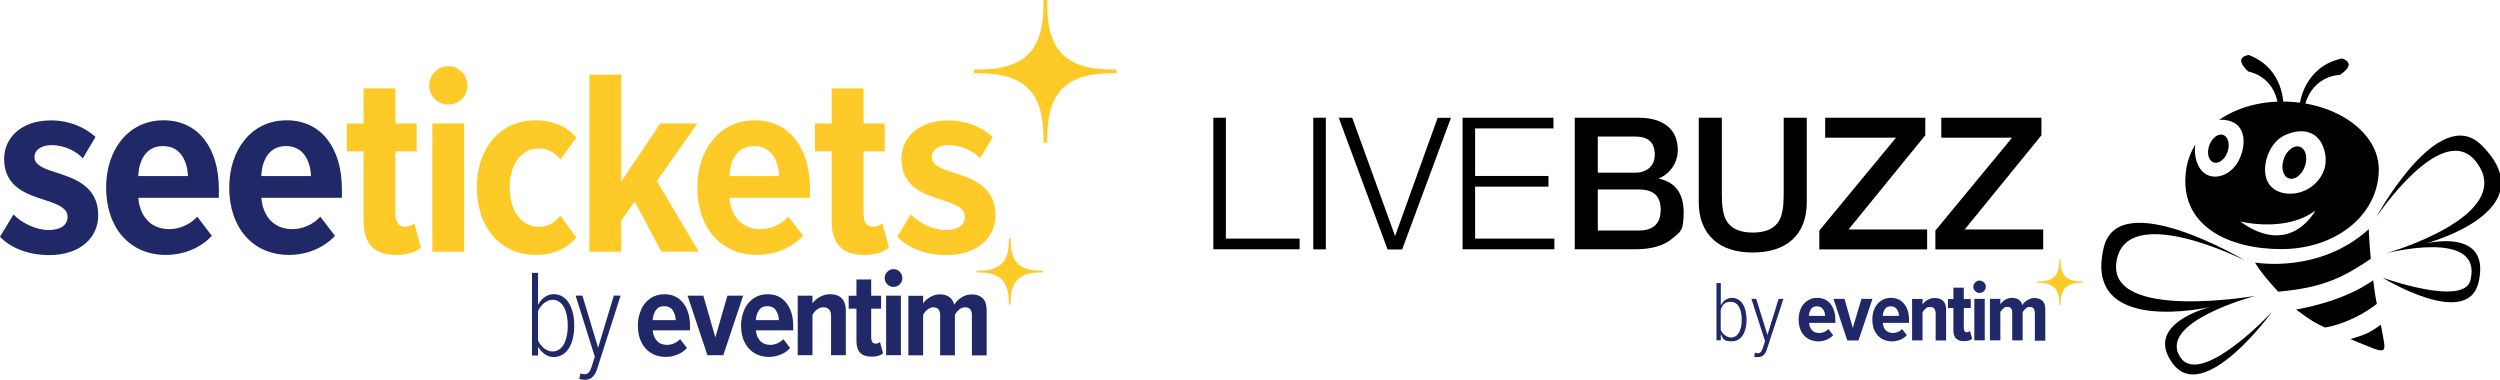 <svg width="4226" height="642" viewBox="0 0 4226 642" fill="none" xmlns="http://www.w3.org/2000/svg">
<g clip-path="url(#clip0_48_325)">
<path d="M22.605 362.259C36.09 376.64 60.279 388.795 82.327 388.795C102.962 388.795 114.222 380.235 114.222 366.411C114.222 351.602 97.611 345.353 76.975 338.548C46.451 328.619 6.978 317.063 6.978 268.57C6.978 233.603 35.277 203.514 86.009 203.514C117.004 203.514 142.649 214.771 161.486 231.377L139.994 267.714C129.163 255.559 108.999 245.33 87.036 245.33C69.997 245.33 58.267 253.333 58.267 265.489C58.267 278.543 73.08 284.749 93.244 291.126C124.668 301.055 166.024 313.981 166.024 363.886C166.024 402.877 134.129 431.21 83.44 431.21C48.463 431.21 18.366 419.526 -0.043 400.223L22.819 362.559L22.605 362.345V362.259Z" fill="#202867"/>
<path d="M276.521 203.343C336.244 203.343 369.937 251.835 369.937 319.117V334.396H233.838C236.064 364.057 253.574 387.34 286.325 387.34C302.936 387.34 321.302 379.764 333.461 366.282L358.078 398.596C338.812 419.654 309.572 430.91 280.374 430.91C219.282 430.91 179.381 385.114 179.381 316.934C179.381 254.104 216.157 203.386 276.35 203.386H276.478L276.521 203.343ZM233.838 297.631H317.749C316.85 275.247 306.918 246.913 275.494 246.913C244.07 246.913 234.609 275.204 233.71 297.631H233.838Z" fill="#202867"/>
<path d="M484.501 203.343C544.224 203.343 577.917 251.835 577.917 319.117V334.396H441.818C444.044 364.057 461.554 387.34 494.305 387.34C510.916 387.34 529.325 379.764 541.441 366.282L566.186 398.596C546.921 419.654 517.723 430.91 488.483 430.91C427.39 430.91 387.49 385.114 387.49 316.934C387.49 254.104 424.265 203.386 484.458 203.386L484.501 203.343ZM441.818 297.631H525.729C524.83 275.247 514.898 246.913 483.474 246.913C452.05 246.913 442.589 275.204 441.689 297.631H441.818Z" fill="#202867"/>
<path d="M614.563 373.387V255.816H586.265V208.693H614.563V149.415H668.378V208.693H704.254V255.816H668.378V360.89C668.378 374.8 673.729 383.274 684.09 383.274C690.768 383.274 697.575 380.621 700.23 377.025L711.489 418.37C703.355 425.518 689.527 430.953 669.705 430.953C632.03 430.953 614.52 411.693 614.52 373.473V373.345L614.563 373.387Z" fill="#FECA27"/>
<path d="M725.489 144.535C725.489 126.602 740.302 111.793 757.812 111.793C775.322 111.793 790.135 126.602 790.135 144.535C790.135 162.469 775.75 176.849 757.812 176.849C739.873 176.849 725.489 162.469 725.489 144.535ZM730.84 425.517V208.693H784.655V425.517H730.84Z" fill="#FECA27"/>
<path d="M905.17 203.343C939.291 203.343 961.81 217.253 974.268 232.532L947.296 269.768C937.364 257.613 925.805 250.936 910.949 250.936C879.953 250.936 861.587 279.227 861.587 316.891C861.587 354.555 879.996 383.317 910.949 383.317C925.762 383.317 937.492 376.64 947.296 364.485L974.268 401.721C961.681 417 939.248 430.91 905.17 430.91C845.447 430.91 805.975 383.317 805.975 316.934C805.975 250.551 845.447 203.386 905.17 203.386V203.343Z" fill="#FECA27"/>
<path d="M1117.9 425.518L1072.99 340.731L1050.13 372.617V425.561H996.316V126.132H1050.13V306.962L1116.1 208.693H1178.95L1110.28 306.063L1181.18 425.389H1117.86V425.518H1117.9Z" fill="#FECA27"/>
<path d="M1275.75 203.343C1335.47 203.343 1369.16 251.835 1369.16 319.117V334.396H1233.06C1235.29 364.057 1252.8 387.34 1285.55 387.34C1302.16 387.34 1320.57 379.764 1332.69 366.282L1357.43 398.596C1338.17 419.654 1308.93 430.91 1279.73 430.91C1218.64 430.91 1178.74 385.114 1178.74 316.934C1178.74 254.104 1215.51 203.386 1275.71 203.386L1275.75 203.343ZM1233.15 297.631H1317.06C1316.16 275.247 1306.27 246.913 1274.81 246.913C1243.34 246.913 1233.92 275.204 1233.02 297.631H1233.15Z" fill="#FECA27"/>
<path d="M1405.81 373.387V255.816H1377.51V208.693H1405.81V149.415H1459.63V208.693H1495.5V255.816H1459.63V360.89C1459.63 374.8 1464.98 383.274 1475.34 383.274C1482.02 383.274 1488.82 380.621 1491.48 377.025L1502.74 418.37C1494.6 425.518 1480.77 430.953 1460.95 430.953C1423.28 430.953 1405.68 411.693 1405.68 373.473L1405.81 373.345V373.387Z" fill="#FECA27"/>
<path d="M1539.34 362.259C1552.83 376.64 1577.02 388.795 1599.06 388.795C1619.7 388.795 1630.96 380.235 1630.96 366.411C1630.96 351.602 1614.35 345.353 1593.71 338.548C1563.19 328.619 1523.71 317.063 1523.71 268.57C1523.71 233.603 1552.01 203.514 1602.74 203.514C1633.74 203.514 1659.38 214.771 1678.22 231.377L1656.69 267.714C1645.9 255.559 1625.69 245.33 1603.73 245.33C1586.69 245.33 1574.96 253.333 1574.96 265.489C1574.96 278.543 1589.77 284.749 1609.94 291.126C1641.36 301.055 1682.72 313.981 1682.72 363.886C1682.72 402.877 1650.82 431.21 1600.13 431.21C1565.11 431.21 1535.06 419.526 1516.65 400.223L1539.51 362.559L1539.3 362.345L1539.34 362.259Z" fill="#FECA27"/>
<path d="M1738.07 149.629C1763.16 174.795 1763.93 214.128 1763.93 241.349H1770.18C1770.18 214.171 1770.95 174.709 1796.04 149.629C1821.21 124.548 1860.56 123.777 1887.79 123.777V117.529C1860.6 117.529 1821.13 116.758 1796.04 91.677C1770.95 66.511 1770.18 27.178 1770.18 -0.043H1763.93C1763.93 27.135 1763.16 66.597 1738.07 91.677C1712.9 116.758 1673.56 117.529 1646.33 117.529V123.777C1673.64 123.777 1712.99 124.548 1738.07 149.629Z" fill="#FECA27"/>
<path d="M899.262 600.997V461.255H909.537V515.312C915.659 503.627 925.677 497.25 935.823 497.25C958.128 497.25 970.715 519.421 970.715 550.536C970.715 581.652 957.999 603.565 935.823 603.565C925.248 603.565 915.188 596.204 909.537 585.975V600.997H899.262ZM909.494 575.489C913.604 585.29 923.536 594.107 934.025 594.107C951.749 594.107 959.755 574.162 959.755 550.536C959.755 526.911 951.835 506.752 934.025 506.752C923.664 506.752 913.646 515.997 909.494 525.798V575.489Z" fill="#202867"/>
<path d="M980.947 630.958C982.83 631.942 985.87 632.627 987.54 632.627C993.234 632.627 996.573 629.845 999.57 621.285L1005.48 603.009L973.026 499.733H984.5L1011.04 587.858L1037.59 499.733H1049.06L1009.29 623.981C1005.05 637.035 998.028 642.043 988.096 642.043C985.185 642.043 981.418 641.358 979.277 640.588L981.161 631H980.947V630.958Z" fill="#202867"/>
<path d="M1108.44 524.685C1105.31 529.35 1103.64 534.957 1103.3 541.163H1142.3C1141.96 534.915 1140.42 529.479 1137.3 524.685C1134.3 520.02 1129.37 517.538 1122.7 517.538C1116.02 517.538 1111.57 519.892 1108.44 524.685ZM1083.61 523.444C1087.29 515.398 1092.51 509.063 1099.32 504.398C1106.13 499.733 1114.05 497.379 1123.04 497.379C1136.65 497.379 1147.23 502.386 1154.93 512.316C1162.64 522.246 1166.41 535.171 1166.41 551.221V558.369H1103.3C1103.86 565.602 1106.21 571.509 1110.45 576.088C1114.56 580.668 1120.38 582.979 1127.75 582.979C1131.64 582.979 1135.54 582.08 1139.56 580.411C1143.59 578.613 1146.93 576.302 1149.71 573.263L1161.18 588.286C1156.73 593.208 1151.38 596.846 1145.04 599.414C1138.71 601.982 1132.11 603.309 1125.09 603.309C1115.72 603.309 1107.58 601.083 1100.48 596.718C1093.33 592.395 1087.89 586.146 1083.99 578.1C1080.1 570.096 1078.21 560.808 1078.21 550.365C1078.21 540.65 1080.1 531.747 1083.78 523.744L1083.65 523.401L1083.61 523.444Z" fill="#202867"/>
<path d="M1162.3 499.818H1188.93L1209.22 570.438L1229.6 499.818H1256.23L1222.66 600.441H1195.82L1162.25 499.818H1162.3Z" fill="#202867"/>
<path d="M1282.77 524.685C1279.64 529.35 1277.97 534.957 1277.63 541.163H1316.63C1316.42 534.915 1314.75 529.479 1311.62 524.685C1308.63 520.02 1303.7 517.538 1297.03 517.538C1290.35 517.538 1285.89 519.892 1282.77 524.685ZM1258.02 523.444C1261.71 515.398 1266.93 509.063 1273.74 504.398C1280.54 499.733 1288.46 497.379 1297.5 497.379C1311.11 497.379 1321.69 502.386 1329.39 512.316C1337.1 522.246 1340.87 535.171 1340.87 551.221V558.369H1277.76C1278.32 565.602 1280.67 571.509 1284.91 576.088C1289.02 580.668 1294.84 582.979 1302.21 582.979C1306.1 582.979 1310 582.08 1314.02 580.411C1318.05 578.613 1321.39 576.302 1324.17 573.263L1335.64 588.286C1331.19 593.208 1325.84 596.846 1319.5 599.414C1313.17 601.982 1306.57 603.309 1299.55 603.309C1290.3 603.309 1282.04 601.083 1274.93 596.718C1267.79 592.395 1262.35 586.146 1258.45 578.1C1254.56 570.096 1252.67 560.808 1252.67 550.365C1252.67 540.65 1254.56 531.747 1258.24 523.744L1258.11 523.401L1258.02 523.444Z" fill="#202867"/>
<path d="M1404.83 534.23C1404.83 524.428 1400.46 519.421 1391.68 519.421C1387.79 519.421 1384.32 520.662 1381.19 523.102C1378.07 525.541 1375.5 528.452 1373.4 531.918V600.441H1348.44V499.818H1373.4V512.958C1376.31 508.635 1380.42 504.954 1385.77 501.916C1391.13 498.92 1396.82 497.336 1402.94 497.336C1411.98 497.336 1418.65 499.776 1423.11 504.569C1427.56 509.448 1429.79 516.168 1429.79 524.728V600.398H1404.83V534.23Z" fill="#202867"/>
<path d="M1453.97 596.332C1449.86 591.881 1447.72 585.204 1447.72 576.387V521.775H1434.58V499.947H1447.72V472.426H1472.68V499.947H1489.38V521.775H1472.68V570.481C1472.68 573.819 1473.37 576.387 1474.57 578.185C1475.81 579.983 1477.56 580.839 1480 580.839C1481.54 580.839 1483 580.625 1484.37 580.068C1485.7 579.512 1486.81 578.827 1487.5 577.971L1492.72 597.146C1488.39 601.04 1481.93 602.923 1473.32 602.923C1464.72 602.923 1458.17 600.698 1453.93 596.247V596.375L1453.97 596.332Z" fill="#202867"/>
<path d="M1497.9 499.819H1522.86V600.441H1497.9V499.819ZM1499.91 480.644C1496.91 477.734 1495.46 474.181 1495.46 470.073C1495.46 465.964 1496.91 462.369 1499.91 459.373C1502.91 456.377 1506.38 454.921 1510.4 454.921C1514.42 454.921 1518.11 456.377 1520.97 459.373C1523.89 462.369 1525.34 465.964 1525.34 470.073C1525.34 474.181 1523.89 477.777 1520.97 480.644C1518.06 483.555 1514.51 484.967 1510.4 484.967C1506.29 484.967 1502.82 483.512 1499.91 480.644Z" fill="#202867"/>
<path d="M1642.9 532.817C1642.9 523.915 1639.14 519.464 1631.43 519.464C1627.88 519.464 1624.54 520.705 1621.41 523.273C1618.41 525.712 1615.97 528.751 1614.18 532.09V600.612H1589.22V532.86C1589.22 523.958 1585.41 519.506 1577.74 519.506C1574.28 519.506 1570.94 520.748 1567.81 523.316C1564.69 525.755 1562.25 528.794 1560.45 532.132V600.655H1535.49V500.032H1560.45V513.172C1562.67 509.277 1566.44 505.725 1571.79 502.472C1577.14 499.262 1582.84 497.593 1588.75 497.593C1595.08 497.593 1600.43 499.048 1604.67 502.044C1608.91 505.04 1611.69 509.406 1613.15 515.098C1615.59 510.433 1619.74 506.281 1625.18 502.857C1630.74 499.39 1636.52 497.636 1642.47 497.636C1650.48 497.636 1656.73 499.861 1661.18 504.227C1665.64 508.592 1667.86 515.269 1667.86 524.3V600.741H1642.9V532.988V532.817Z" fill="#202867"/>
<path d="M1693.38 472.512C1704.98 484.196 1705.41 502.386 1705.41 515.055H1708.32C1708.32 502.472 1708.66 484.196 1720.35 472.512C1732.04 460.913 1750.23 460.485 1762.95 460.485V457.575C1750.36 457.575 1732.08 457.232 1720.35 445.548C1708.75 433.864 1708.32 415.674 1708.32 402.962H1705.41C1705.41 415.545 1705.07 433.821 1693.38 445.548C1681.69 457.147 1663.5 457.575 1650.82 457.575V460.485C1663.41 460.485 1681.69 460.828 1693.38 472.512Z" fill="#FECA27"/>
</g>
<g clip-path="url(#clip1_48_325)">
<path d="M4007.51 437.574C4005.07 410.209 4004.07 387.428 4004.07 387.428C3919.95 463.65 3811.89 443.735 3811.89 443.735C3822.93 462.647 3838.69 479.267 3851.02 493.021C3929.12 486.431 3963.37 467.089 4007.51 437.574Z" fill="black"/>
<path d="M3930.27 553.626C3961.65 548.468 3995.76 531.132 4017.83 513.653C4015.11 500.901 4013.53 488.723 4011.67 473.679C3966.81 505.773 3904.61 519.24 3881.25 523.252C3908.05 542.881 3913.93 546.319 3930.27 553.626Z" fill="black"/>
<path d="M3973.26 573.111C3973.69 573.255 3974.55 573.828 3974.98 573.971C4040.47 600.62 4034.31 603.056 4024.56 548.898C4008.08 560.503 4003.5 564.372 3973.26 573.111Z" fill="black"/>
<path d="M3887.7 175.096C3887.7 175.096 3894.58 112.628 3958.78 98.874C3958.78 98.874 3986.59 105.751 3955.35 126.669C3955.35 126.669 3910.2 126.669 3896.45 176.958L3887.7 175.096Z" fill="black"/>
<path d="M3859.9 179.251C3859.9 179.251 3862.62 116.497 3801.43 93C3801.43 93 3772.91 95.579 3800.57 120.938C3800.57 120.938 3845.14 127.816 3851.02 179.681L3859.9 179.251Z" fill="black"/>
<path d="M3840.41 527.55C3840.41 527.55 3725.91 685.438 3673.03 614.804C3621.58 546.319 3736.94 518.81 3736.94 518.81C3736.94 518.81 3519.69 569.386 3556.23 418.232C3581.6 313.212 3794.98 440.296 3794.98 440.296C3794.98 440.296 3593.06 338.715 3577.58 442.732C3562.68 543.31 3812.04 500.185 3812.04 500.185C3812.04 500.185 3646.8 543.883 3685.35 603.485C3719.6 656.497 3840.41 527.55 3840.41 527.55Z" fill="black"/>
<path d="M4027.43 469.381C4027.43 469.381 4171.17 557.495 4189.8 477.118C4211.58 383.13 4099.8 411.785 4099.8 411.785C4099.8 411.785 4307.31 357.054 4194.67 245.3C4122.16 173.233 4017.11 366.653 4017.11 366.653C4017.11 366.653 4130.33 197.877 4186.93 275.101C4253.43 365.651 4033.88 428.118 4033.88 428.118C4033.88 428.118 4197.82 385.566 4176.04 473.679C4165.01 518.954 4027.43 469.381 4027.43 469.381Z" fill="black"/>
<path d="M3896.16 281.119C3891 295.876 3878.82 305.046 3868.93 301.464C3859.04 298.025 3855.32 283.268 3860.62 268.511C3865.78 253.754 3877.96 244.584 3887.85 248.166C3897.59 251.748 3901.46 266.505 3896.16 281.119Z" fill="black"/>
<path d="M3765.46 256.762C3760.88 269.514 3750.41 277.537 3741.82 274.528C3733.22 271.52 3730.06 258.768 3734.51 245.874C3739.09 233.122 3749.55 225.099 3758.15 228.108C3766.61 231.26 3769.9 244.011 3765.46 256.762Z" fill="black"/>
<path d="M3858.33 171.657C3815.76 171.657 3778.93 183.549 3750.99 202.748C3758.87 201.602 3770.76 203.464 3778.93 209.052C3796.7 221.087 3795.56 249.455 3784.38 271.233C3772.34 294.873 3745.97 305.475 3727.91 293.87C3714.3 285.13 3707.85 263.353 3711 244.297C3702.69 258.051 3697.25 272.952 3695.24 288.569C3683.06 381.267 3766.46 421.097 3856.46 421.097C3946.46 421.097 4019.4 365.65 4021.12 288.569C4022.7 224.096 3948.32 171.657 3858.33 171.657ZM3833.96 308.627C3820.92 285.274 3833.96 241.718 3861.76 228.824C3890 215.786 3916.22 220.8 3926.83 247.449C3936.14 270.946 3931.27 294.586 3911.64 312.066C3886.7 334.273 3847.15 331.981 3833.96 308.627ZM3786.81 374.39C3786.81 374.39 3864.2 393.875 3913.93 355.764C3913.93 355.764 3872.66 436.428 3786.81 374.39Z" fill="black"/>
<path d="M2051 421.528V199.023H2072.21V403.332H2196.89V421.384H2051V421.528Z" fill="black"/>
<path d="M2219.96 421.528V199.023H2241.17V421.528H2219.96Z" fill="black"/>
<path d="M2345.5 421.528L2262.95 199.023H2285.74L2357.97 398.174H2358.54L2430.2 199.166H2452.7L2370.15 421.671H2345.5V421.528Z" fill="black"/>
<path d="M2472.33 421.528V199.023H2625.96V217.075H2493.54V297.452H2617.5V315.505H2493.54V403.332H2627.53V421.384H2472.33V421.528Z" fill="black"/>
<path d="M2661.93 421.528V199.023H2770.12C2790.76 199.023 2806.81 203.751 2818.56 213.064C2830.31 222.377 2836.19 236.131 2836.19 254.183C2836.19 272.236 2825.59 292.438 2804.38 301.464V302.037C2832.18 308.055 2846.08 327.11 2846.08 359.347C2846.08 391.583 2839.63 392.443 2826.73 403.332C2812.4 415.367 2791.48 421.384 2764.11 421.384H2661.93V421.528ZM2700.91 230.83V291.865H2764.54C2774.14 291.865 2781.88 289.142 2788.04 283.841C2794.2 278.397 2797.21 270.947 2797.21 261.204C2797.21 241.002 2786.32 230.83 2764.54 230.83H2700.91ZM2700.91 320.233V389.721H2769.84C2794.77 389.721 2807.24 377.972 2807.24 354.475C2807.24 330.978 2794.77 320.233 2769.84 320.233H2700.91Z" fill="black"/>
<path d="M2871.59 341.437V199.023H2910.57V328.686C2910.57 348.888 2913 363.215 2917.73 371.955C2925.47 386.139 2940.52 393.159 2962.87 393.159C2985.23 393.159 3000.42 386.139 3008.02 371.955C3012.75 363.215 3015.18 348.744 3015.18 328.686V199.023H3054.16V341.437C3054.16 369.233 3045.85 390.724 3029.23 405.624C3013.32 419.665 2991.11 426.829 2962.87 426.829C2934.64 426.829 2912.57 419.808 2896.81 405.624C2880.04 390.58 2871.59 369.233 2871.59 341.437Z" fill="black"/>
<path d="M3085.26 232.692V199.023H3254.51V228.681L3124.81 387.858H3257.66V421.528H3075.37V389.721L3205.07 232.692H3085.26Z" fill="black"/>
<path d="M3281.59 232.692V199.023H3450.84V228.681L3321.15 387.858H3453.85V421.528H3271.56V389.721L3401.26 232.692H3281.59Z" fill="black"/>
<path d="M3472.62 486.287C3480.94 494.311 3481.08 507.062 3481.08 515.945H3483.09C3483.09 507.205 3483.37 494.597 3491.54 486.287C3499.85 478.264 3512.46 477.977 3521.49 477.977V475.972C3512.61 475.972 3499.85 475.685 3491.54 467.662C3483.23 459.638 3483.09 446.887 3483.09 438.004H3481.08C3481.08 446.744 3480.79 459.352 3472.62 467.662C3464.31 475.685 3451.7 475.972 3442.67 475.972V477.977C3451.56 477.977 3464.31 478.264 3472.62 486.287Z" fill="#FECA27"/>
<path d="M3043.99 521.676C3046.71 516.089 3050.29 511.647 3055.17 508.352C3059.89 505.056 3065.48 503.48 3071.93 503.48C3081.53 503.48 3088.84 507.062 3094.43 513.939C3099.73 520.817 3102.46 529.843 3102.46 540.875V545.746H3058.03C3058.46 550.904 3060.04 554.916 3062.9 558.068C3065.77 561.22 3069.78 562.796 3075.23 562.796C3080.67 562.796 3080.82 562.08 3083.54 561.077C3086.26 560.074 3088.7 558.211 3090.71 556.205L3098.73 566.664C3095.58 569.96 3091.85 572.682 3087.41 574.401C3082.97 576.12 3078.24 577.123 3073.37 577.123C3068.49 577.123 3061.04 575.547 3056.03 572.395C3051.15 569.243 3047.14 565.088 3044.42 559.501C3041.69 553.913 3040.4 547.466 3040.4 540.159C3040.4 532.852 3041.69 527.264 3044.13 521.676H3043.99ZM3061.33 522.679C3059.03 525.974 3058.03 529.843 3057.75 533.998H3085.12C3085.12 529.556 3083.83 525.688 3081.53 522.679C3079.24 519.384 3075.95 517.808 3071.22 517.808C3066.49 517.808 3063.48 519.384 3061.18 522.679" fill="#202867"/>
<path d="M3146.6 505.2L3131.98 554.486L3117.93 505.2H3099.3L3122.66 575.547H3141.58L3165.23 505.2H3146.6Z" fill="#202867"/>
<path d="M3168.58 521.676C3171.3 516.089 3174.88 511.647 3179.76 508.352C3184.49 505.056 3190.08 503.48 3196.52 503.48C3206.13 503.48 3213.43 507.062 3219.02 513.939C3224.33 520.817 3227.05 529.843 3227.05 540.875V545.746H3182.62C3183.05 550.904 3184.63 554.916 3187.5 558.068C3190.36 561.22 3194.37 562.796 3199.82 562.796C3205.27 562.796 3205.41 562.08 3208.13 561.077C3210.86 560.074 3213.29 558.211 3215.3 556.205L3223.32 566.664C3220.17 569.96 3216.44 572.682 3212 574.401C3207.56 576.12 3202.83 577.123 3197.96 577.123C3193.08 577.123 3185.63 575.547 3180.62 572.395C3175.74 569.243 3171.73 565.088 3169.01 559.501C3166.29 553.913 3165 547.466 3165 540.159C3165 532.852 3166.29 527.264 3168.72 521.676H3168.58ZM3186.21 522.679C3183.91 525.974 3182.91 529.843 3182.62 533.998H3210C3210 529.556 3208.71 525.688 3206.41 522.679C3204.12 519.384 3200.82 517.808 3196.09 517.808C3191.36 517.808 3188.36 519.384 3186.06 522.679" fill="#202867"/>
<path d="M3271.91 529.269C3271.91 522.392 3268.75 518.954 3262.73 518.954C3256.71 518.954 3257.57 519.813 3255.42 521.389C3253.13 523.109 3251.41 525.114 3249.84 527.693V575.404H3232.21V505.343H3249.84V514.512C3251.84 511.647 3254.71 508.924 3258.58 506.919C3262.3 504.626 3266.32 503.767 3270.62 503.767C3276.92 503.767 3281.79 505.486 3284.95 508.924C3288.1 512.22 3289.68 516.948 3289.68 522.965V575.547H3272.05V529.413V529.126L3271.91 529.269Z" fill="#202867"/>
<path d="M3306.44 572.539C3303.58 569.387 3302 564.802 3302 558.784V520.673H3292.83V505.486H3302V486.288H3319.63V505.486H3331.38V520.673H3319.63V554.629C3319.63 556.922 3320.06 558.641 3320.92 559.93C3321.78 561.22 3323.21 561.65 3324.64 561.65C3326.08 561.65 3326.65 561.65 3327.8 560.933C3328.66 560.504 3329.52 560.074 3330.09 559.357L3333.67 572.682C3330.52 575.404 3326.08 576.694 3320.06 576.694C3314.04 576.694 3309.31 575.118 3306.44 571.965V572.395V572.539Z" fill="#202867"/>
<path d="M3338.83 492.018C3336.82 490.013 3335.68 487.577 3335.68 484.711C3335.68 481.846 3336.82 479.41 3338.83 477.404C3340.84 475.399 3343.27 474.252 3346.14 474.252C3349.01 474.252 3351.44 475.399 3353.73 477.404C3355.74 479.41 3356.89 482.132 3356.89 484.711C3356.89 487.29 3355.74 490.013 3353.73 492.018C3351.73 494.024 3349.29 495.17 3346.14 495.17C3342.99 495.17 3340.84 494.024 3338.83 492.018ZM3337.4 505.2H3355.02V575.261H3337.4V505.2Z" fill="#202867"/>
<path d="M3439.43 528.267C3439.43 521.963 3436.71 518.954 3431.41 518.954C3426.11 518.954 3426.54 519.814 3424.24 521.676C3421.95 523.396 3420.52 525.401 3419.08 527.694V575.404H3401.46V528.124C3401.46 521.82 3398.73 518.811 3393.43 518.811C3388.13 518.811 3388.7 519.67 3386.55 521.533C3384.26 523.252 3382.54 525.258 3381.39 527.55V575.261H3363.77V505.2H3381.39V514.369C3382.97 511.647 3385.69 509.211 3389.42 506.776C3393.14 504.483 3397.16 503.48 3401.46 503.48C3405.76 503.48 3409.77 504.627 3412.63 506.633C3415.5 508.638 3417.51 511.79 3418.65 515.802C3420.37 512.507 3423.38 509.498 3427.11 507.349C3431.12 504.913 3435.13 503.767 3439.43 503.767C3443.73 503.767 3449.46 505.343 3452.62 508.495C3455.77 511.647 3457.35 516.232 3457.35 522.536V575.834H3439.72V528.553H3439.43V528.267Z" fill="#202867"/>
<path d="M2901.54 575.261V478.551H2908.85V515.945C2913.15 507.779 2920.31 503.48 2927.62 503.48C2943.38 503.48 2952.41 518.811 2952.41 540.302C2952.41 561.793 2943.38 576.98 2927.62 576.98C2911.86 576.98 2913 571.965 2908.85 564.802V575.261H2901.54ZM2908.7 557.638C2911.57 564.515 2918.74 570.533 2926.04 570.533C2938.66 570.533 2944.24 556.778 2944.24 540.445C2944.24 524.112 2938.66 510.214 2926.04 510.214C2913.43 510.214 2911.57 516.662 2908.7 523.396V557.781V557.638Z" fill="#202867"/>
<path d="M2966.31 596.035C2967.6 596.752 2969.75 597.182 2970.9 597.182C2974.91 597.182 2977.35 595.319 2979.5 589.302L2983.65 576.693L2960.58 505.2H2968.75L2987.67 566.234L3006.58 505.2H3014.75L2986.52 591.164C2983.51 600.19 2978.5 603.629 2971.47 603.629C2964.45 603.629 2966.74 603.199 2965.31 602.626L2966.6 595.892H2966.31V596.035Z" fill="#202867"/>
</g>
<defs>
<clipPath id="clip0_48_325">
<rect width="1888" height="642" fill="white"/>
</clipPath>
<clipPath id="clip1_48_325">
<rect width="2175" height="540" fill="white" transform="translate(2051 93)"/>
</clipPath>
</defs>
</svg>
